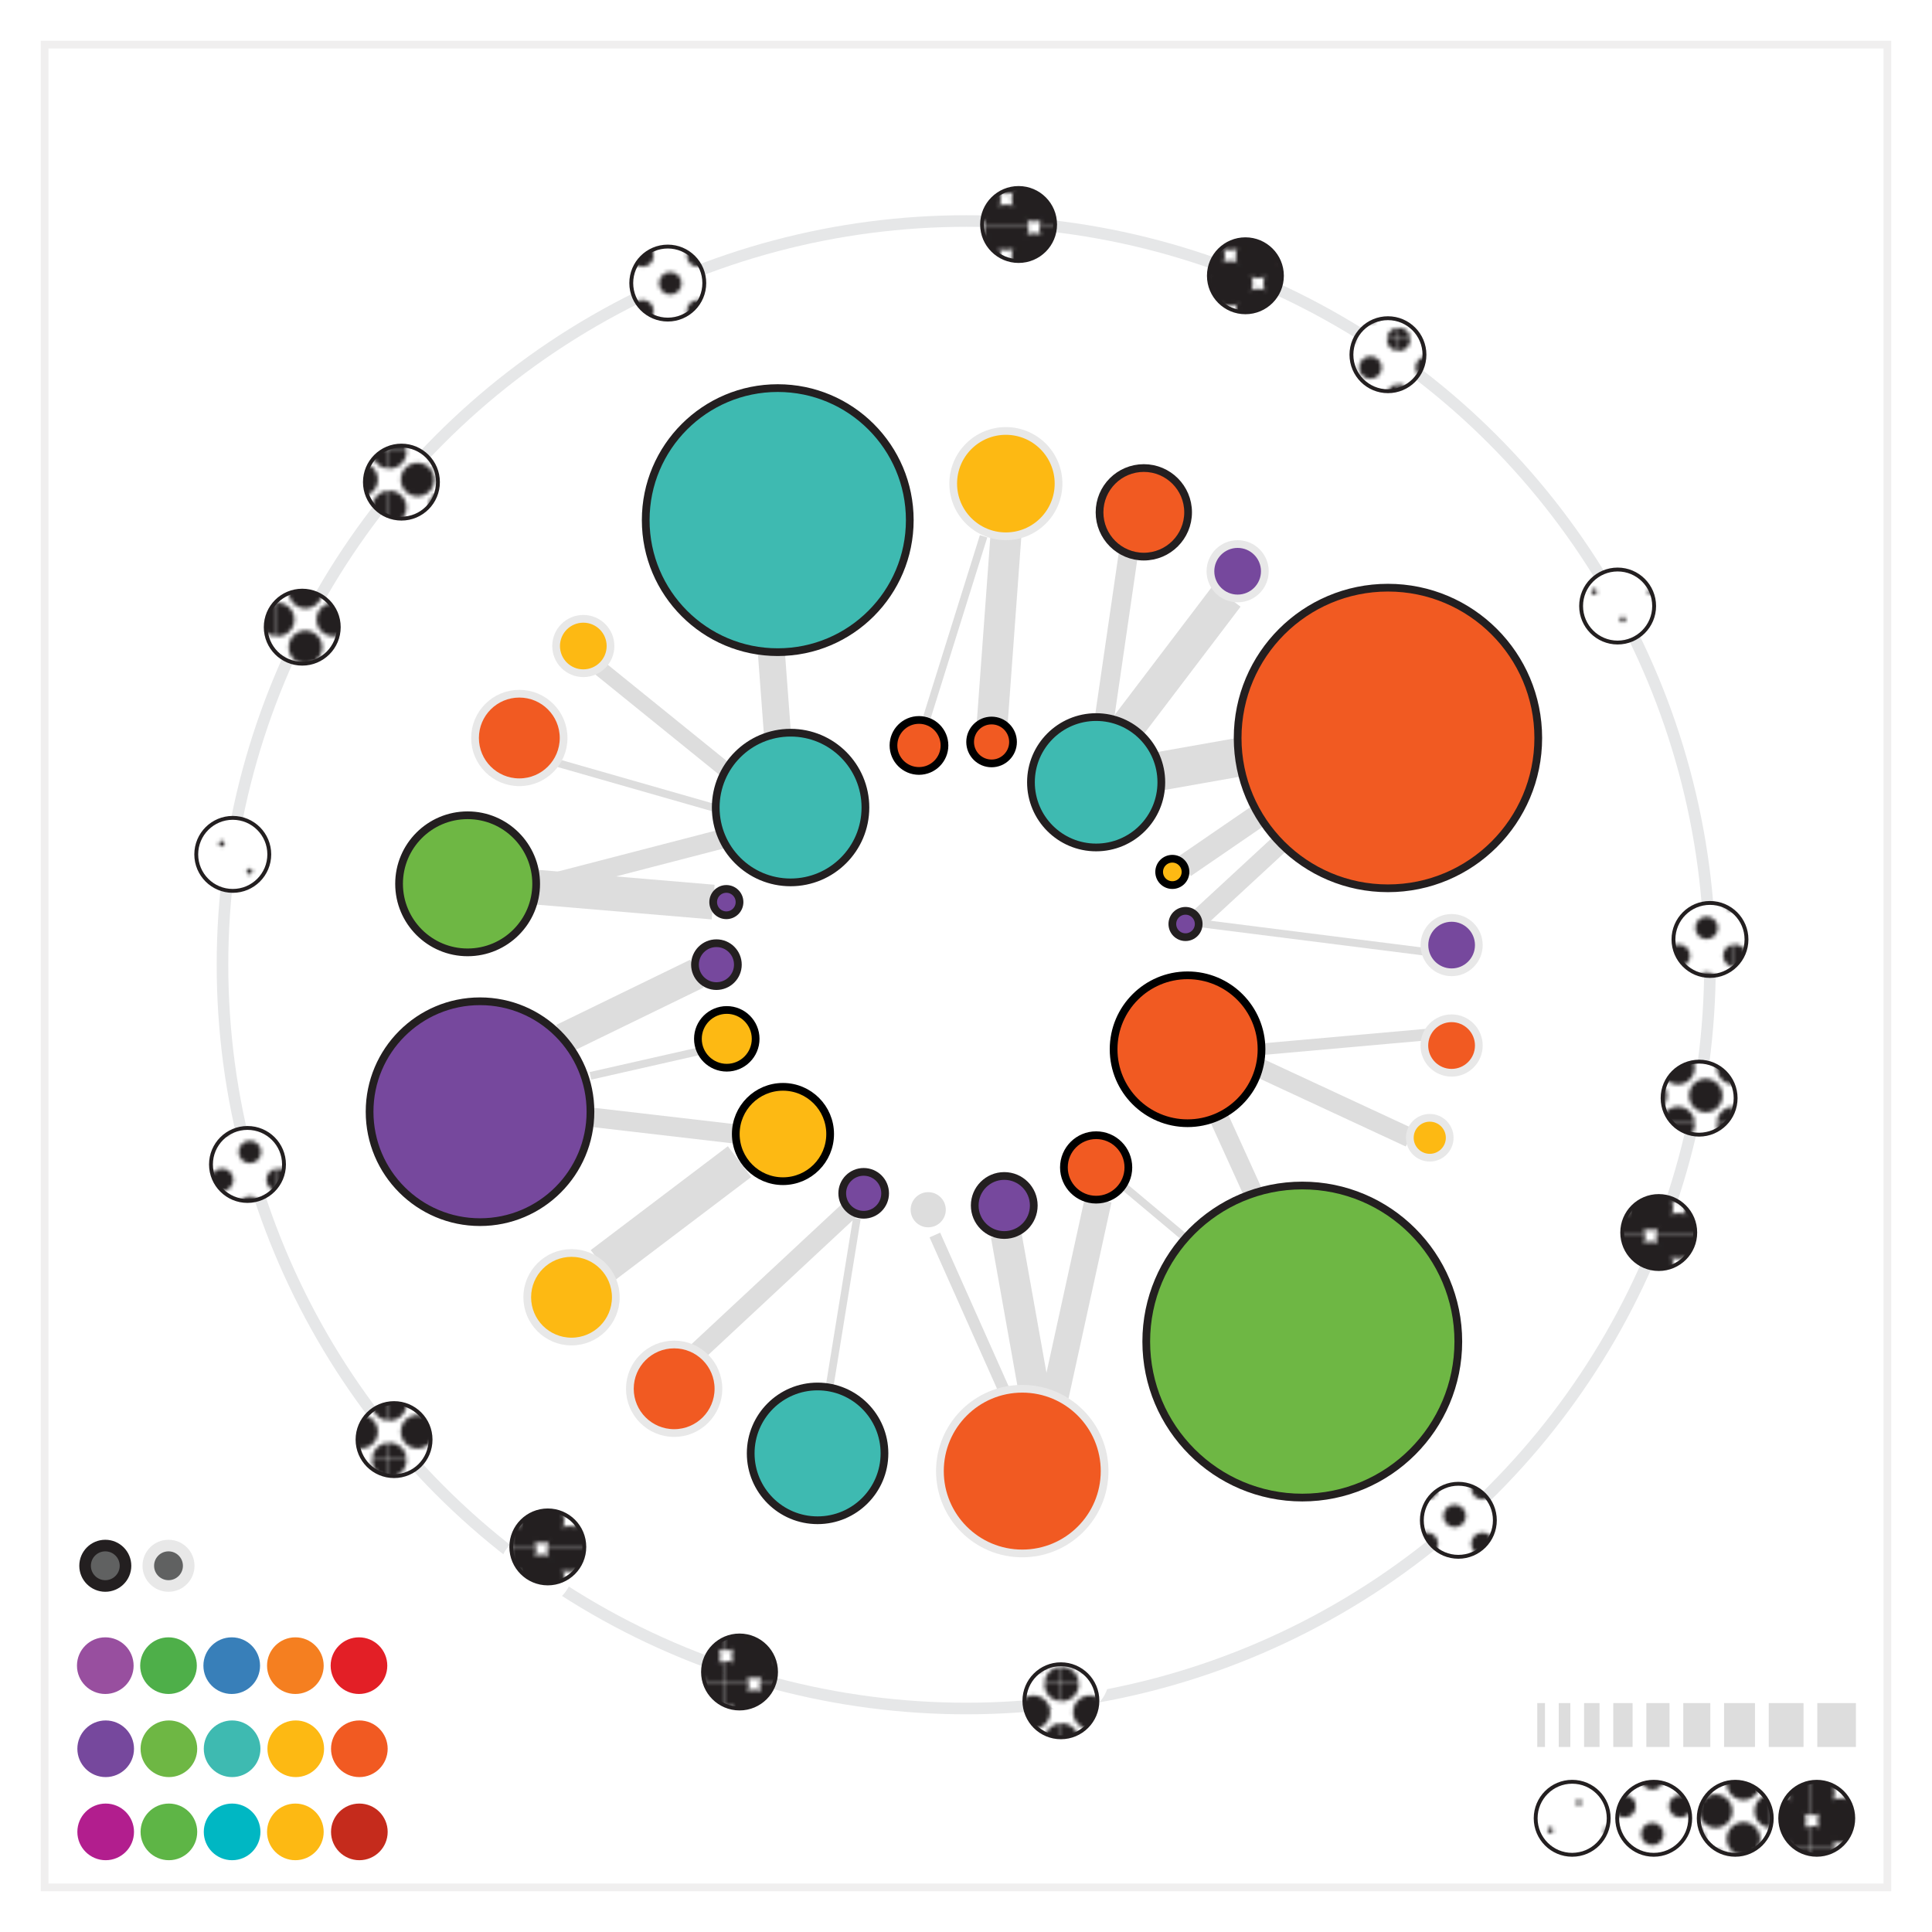 <?xml version="1.0"?>
<svg xmlns="http://www.w3.org/2000/svg" xmlns:xlink="http://www.w3.org/1999/xlink" viewBox="0 0 500 500" width="500" height="500"><defs><style>.cls-1,.cls-26,.cls-27,.cls-28,.cls-29,.cls-30,.cls-31,.cls-32,.cls-33,.cls-34,.cls-45{fill:none;}.cls-2{fill:#231f20;}.cls-3,.cls-4{fill:#fff;}.cls-4{stroke:#f0efef;}.cls-10,.cls-11,.cls-26,.cls-27,.cls-28,.cls-29,.cls-30,.cls-31,.cls-32,.cls-33,.cls-34,.cls-35,.cls-36,.cls-37,.cls-38,.cls-39,.cls-4,.cls-40,.cls-41,.cls-42,.cls-43,.cls-44,.cls-45,.cls-46,.cls-47,.cls-48,.cls-49,.cls-5,.cls-50,.cls-6,.cls-7,.cls-8{stroke-miterlimit:10;}.cls-28,.cls-35,.cls-36,.cls-37,.cls-38,.cls-39,.cls-4,.cls-40,.cls-41,.cls-42,.cls-43,.cls-44{stroke-width:2px;}.cls-10,.cls-35,.cls-36,.cls-40,.cls-43,.cls-46,.cls-47,.cls-48,.cls-49,.cls-5,.cls-50,.cls-6,.cls-7,.cls-8{stroke:#231f20;}.cls-5{fill:url(#_10_dpi_10_);}.cls-6{fill:url(#_10_dpi_60_);}.cls-7{fill:url(#_10_dpi_40_);}.cls-8{fill:url(#_10_dpi_80_);}.cls-39,.cls-9{fill:#ddd;}.cls-10,.cls-11{fill:#606161;}.cls-10,.cls-11,.cls-34,.cls-45{stroke-width:3px;}.cls-11,.cls-41,.cls-42,.cls-44{stroke:#e8e8e8;}.cls-12,.cls-37,.cls-41{fill:#fdb913;}.cls-13,.cls-36,.cls-44{fill:#76489d;}.cls-14,.cls-35{fill:#3ebab1;}.cls-15,.cls-43{fill:#6eb744;}.cls-16,.cls-38,.cls-40,.cls-42{fill:#f15a22;}.cls-17{fill:#f57f20;}.cls-18{fill:#984f9f;}.cls-19{fill:#387fb9;}.cls-20{fill:#4eaf49;}.cls-21{fill:#e31f26;}.cls-22{fill:#b21e8e;}.cls-23{fill:#00b7c3;}.cls-24{fill:#5eb546;}.cls-25{fill:#c52b1c;}.cls-26,.cls-27,.cls-28,.cls-29,.cls-30,.cls-31,.cls-32,.cls-33,.cls-34{stroke:#ddd;}.cls-26{stroke-width:7px;}.cls-27{stroke-width:4px;}.cls-29{stroke-width:5px;}.cls-30{stroke-width:8px;}.cls-31{stroke-width:9px;}.cls-32{stroke-width:10px;}.cls-33{stroke-width:6px;}.cls-37,.cls-38{stroke:#000;}.cls-39{stroke:#fff;}.cls-45{stroke:#e6e7e8;}.cls-46{fill:url(#_10_dpi_40_3);}.cls-47{fill:url(#_10_dpi_80_3);}.cls-48{fill:url(#_10_dpi_10_3);}.cls-49{fill:url(#_10_dpi_60_3);}.cls-50{fill:url(#_10_dpi_80_11);}</style><pattern id="_10_dpi_10_" data-name="10 dpi 10%" width="28.8" height="28.8" patternTransform="translate(-1012.38 -751.52)" patternUnits="userSpaceOnUse" viewBox="0 0 28.8 28.8"><rect class="cls-1" width="28.8" height="28.8"></rect><circle class="cls-2" cx="28.8" cy="28.8" r="0.72"></circle><path class="cls-2" d="M14.4,29.52a.72.72,0,1,0-.72-.72A.72.72,0,0,0,14.4,29.52Z"></path><path class="cls-2" d="M28.8,15.12a.72.72,0,1,0-.72-.72A.72.72,0,0,0,28.8,15.12Z"></path><path class="cls-2" d="M14.4,15.12a.72.72,0,1,0-.72-.72A.72.72,0,0,0,14.4,15.12Z"></path><path class="cls-2" d="M7.2,22.32a.72.72,0,1,0-.72-.72A.72.72,0,0,0,7.2,22.32Z"></path><path class="cls-2" d="M21.6,22.32a.72.72,0,1,0-.72-.72A.72.72,0,0,0,21.6,22.32Z"></path><path class="cls-2" d="M7.2,7.92a.72.72,0,1,0-.72-.72A.72.72,0,0,0,7.2,7.92Z"></path><path class="cls-2" d="M21.6,7.92a.72.72,0,1,0-.72-.72A.72.72,0,0,0,21.6,7.92Z"></path><circle class="cls-2" cy="28.8" r="0.72"></circle><path class="cls-2" d="M0,15.12a.72.72,0,0,0,0-1.44.72.72,0,0,0-.72.72A.72.72,0,0,0,0,15.12Z"></path><path class="cls-2" d="M28.8.72A.72.72,0,0,0,29.52,0a.72.72,0,0,0-.72-.72.72.72,0,0,0-.72.72A.72.72,0,0,0,28.8.72Z"></path><path class="cls-2" d="M14.4.72A.72.72,0,0,0,15.12,0a.72.72,0,0,0-.72-.72.72.72,0,0,0-.72.72A.72.72,0,0,0,14.4.72Z"></path><path class="cls-2" d="M0,.72A.72.72,0,0,0,.72,0,.72.72,0,0,0,0-.72.72.72,0,0,0-.72,0,.72.72,0,0,0,0,.72Z"></path></pattern><pattern id="_10_dpi_60_" data-name="10 dpi 60%" width="28.8" height="28.8" patternTransform="translate(-991.39 -763.69)" patternUnits="userSpaceOnUse" viewBox="0 0 28.8 28.8"><rect class="cls-1" width="28.8" height="28.8"></rect><path class="cls-2" d="M28.8,33.12a4.32,4.32,0,1,0-4.32-4.32A4.31,4.31,0,0,0,28.8,33.12Z"></path><path class="cls-2" d="M14.4,33.12a4.32,4.32,0,1,0-4.32-4.32A4.31,4.31,0,0,0,14.4,33.12Z"></path><path class="cls-2" d="M28.8,18.72a4.32,4.32,0,1,0-4.32-4.32A4.31,4.31,0,0,0,28.8,18.72Z"></path><path class="cls-2" d="M14.4,18.72a4.32,4.32,0,1,0-4.32-4.32A4.31,4.31,0,0,0,14.4,18.72Z"></path><path class="cls-2" d="M7.2,25.92A4.32,4.32,0,1,0,2.88,21.6,4.32,4.32,0,0,0,7.2,25.92Z"></path><path class="cls-2" d="M21.6,25.92a4.32,4.32,0,1,0-4.32-4.32A4.32,4.32,0,0,0,21.6,25.92Z"></path><path class="cls-2" d="M7.2,11.52A4.32,4.32,0,1,0,2.88,7.2,4.33,4.33,0,0,0,7.2,11.52Z"></path><path class="cls-2" d="M21.6,11.52A4.32,4.32,0,1,0,17.28,7.2,4.33,4.33,0,0,0,21.6,11.52Z"></path><path class="cls-2" d="M0,33.12A4.32,4.32,0,0,0,4.32,28.8,4.32,4.32,0,0,0,0,24.48,4.31,4.31,0,0,0-4.32,28.8,4.31,4.31,0,0,0,0,33.12Z"></path><path class="cls-2" d="M0,18.72A4.32,4.32,0,0,0,4.32,14.4,4.32,4.32,0,0,0,0,10.08,4.31,4.31,0,0,0-4.32,14.4,4.31,4.31,0,0,0,0,18.72Z"></path><path class="cls-2" d="M28.8,4.32A4.31,4.31,0,0,0,33.12,0,4.31,4.31,0,0,0,28.8-4.32,4.31,4.31,0,0,0,24.48,0,4.31,4.31,0,0,0,28.8,4.32Z"></path><path class="cls-2" d="M14.4,4.32A4.31,4.31,0,0,0,18.72,0,4.31,4.31,0,0,0,14.4-4.32,4.31,4.31,0,0,0,10.08,0,4.31,4.31,0,0,0,14.4,4.32Z"></path><path class="cls-2" d="M0,4.32A4.32,4.32,0,0,0,4.32,0,4.32,4.32,0,0,0,0-4.32,4.31,4.31,0,0,0-4.32,0,4.31,4.31,0,0,0,0,4.32Z"></path></pattern><pattern id="_10_dpi_40_" data-name="10 dpi 40%" width="28.8" height="28.8" patternTransform="translate(-978.77 -757.76)" patternUnits="userSpaceOnUse" viewBox="0 0 28.8 28.8"><rect class="cls-1" width="28.8" height="28.8"></rect><path class="cls-2" d="M28.8,31.68a2.88,2.88,0,1,0-2.88-2.88A2.88,2.88,0,0,0,28.8,31.68Z"></path><path class="cls-2" d="M14.4,31.68a2.88,2.88,0,1,0-2.88-2.88A2.88,2.88,0,0,0,14.4,31.68Z"></path><path class="cls-2" d="M28.8,17.28a2.88,2.88,0,1,0-2.88-2.88A2.88,2.88,0,0,0,28.8,17.28Z"></path><path class="cls-2" d="M14.4,17.28a2.88,2.88,0,1,0-2.88-2.88A2.88,2.88,0,0,0,14.4,17.28Z"></path><path class="cls-2" d="M7.2,24.48A2.88,2.88,0,1,0,4.32,21.6,2.88,2.88,0,0,0,7.2,24.48Z"></path><path class="cls-2" d="M21.6,24.48a2.88,2.88,0,1,0-2.88-2.88A2.88,2.88,0,0,0,21.6,24.48Z"></path><path class="cls-2" d="M7.2,10.08A2.88,2.88,0,1,0,4.32,7.2,2.88,2.88,0,0,0,7.2,10.08Z"></path><path class="cls-2" d="M21.6,10.08A2.88,2.88,0,1,0,18.72,7.2,2.88,2.88,0,0,0,21.6,10.08Z"></path><path class="cls-2" d="M0,31.68A2.88,2.88,0,0,0,2.88,28.8,2.88,2.88,0,0,0,0,25.92a2.88,2.88,0,0,0,0,5.76Z"></path><path class="cls-2" d="M0,17.28A2.88,2.88,0,0,0,2.88,14.4,2.88,2.88,0,0,0,0,11.52a2.88,2.88,0,0,0,0,5.76Z"></path><path class="cls-2" d="M28.8,2.88A2.88,2.88,0,0,0,31.68,0a2.88,2.88,0,0,0-5.76,0A2.88,2.88,0,0,0,28.8,2.88Z"></path><path class="cls-2" d="M14.4,2.88A2.88,2.88,0,0,0,17.28,0a2.88,2.88,0,0,0-5.76,0A2.88,2.88,0,0,0,14.4,2.88Z"></path><path class="cls-2" d="M0,2.88A2.88,2.88,0,0,0,2.88,0,2.88,2.88,0,0,0,0-2.88,2.88,2.88,0,0,0-2.88,0,2.88,2.88,0,0,0,0,2.88Z"></path></pattern><pattern id="_10_dpi_80_" data-name="10 dpi 80%" width="28.8" height="28.8" patternTransform="translate(-981 -739.43)" patternUnits="userSpaceOnUse" viewBox="0 0 28.8 28.8"><rect class="cls-1" width="28.8" height="28.8"></rect><path class="cls-2" d="M7.2,27.36A5.76,5.76,0,1,0,1.44,21.6,5.76,5.76,0,0,0,7.2,27.36Z"></path><path class="cls-2" d="M21.6,27.36a5.76,5.76,0,1,0-5.76-5.76A5.76,5.76,0,0,0,21.6,27.36Z"></path><path class="cls-2" d="M7.2,13A5.76,5.76,0,1,0,1.44,7.2,5.76,5.76,0,0,0,7.2,13Z"></path><path class="cls-2" d="M21.6,13A5.76,5.76,0,1,0,15.84,7.2,5.76,5.76,0,0,0,21.6,13Z"></path><path class="cls-2" d="M28.8,34.56A5.76,5.76,0,1,0,23,28.8,5.76,5.76,0,0,0,28.8,34.56Z"></path><path class="cls-2" d="M14.4,34.56A5.76,5.76,0,1,0,8.64,28.8,5.76,5.76,0,0,0,14.4,34.56Z"></path><path class="cls-2" d="M28.8,20.16A5.76,5.76,0,1,0,23,14.4,5.76,5.76,0,0,0,28.8,20.16Z"></path><path class="cls-2" d="M14.4,20.16A5.76,5.76,0,1,0,8.64,14.4,5.76,5.76,0,0,0,14.4,20.16Z"></path><path class="cls-2" d="M0,34.56A5.76,5.76,0,0,0,5.76,28.8,5.76,5.76,0,0,0,0,23,5.76,5.76,0,0,0,0,34.56Z"></path><path class="cls-2" d="M0,20.16A5.76,5.76,0,0,0,5.76,14.4,5.76,5.76,0,0,0,0,8.64,5.76,5.76,0,0,0,0,20.16Z"></path><path class="cls-2" d="M28.8,5.76A5.76,5.76,0,0,0,34.56,0,5.76,5.76,0,0,0,23,0,5.76,5.76,0,0,0,28.8,5.76Z"></path><path class="cls-2" d="M14.4,5.76A5.76,5.76,0,0,0,20.16,0,5.76,5.76,0,0,0,8.64,0,5.76,5.76,0,0,0,14.4,5.76Z"></path><path class="cls-2" d="M0,5.76A5.76,5.76,0,0,0,5.76,0,5.76,5.76,0,0,0,0-5.76,5.76,5.76,0,0,0-5.76,0,5.76,5.76,0,0,0,0,5.76Z"></path></pattern><pattern id="_10_dpi_40_3" data-name="10 dpi 40%" width="28.8" height="28.8" patternTransform="translate(-942.93 -86.07)" patternUnits="userSpaceOnUse" viewBox="0 0 28.8 28.8"><rect class="cls-1" width="28.8" height="28.8"></rect><path class="cls-2" d="M28.8,31.68a2.88,2.88,0,1,0-2.88-2.88A2.88,2.88,0,0,0,28.8,31.68Z"></path><path class="cls-2" d="M14.4,31.68a2.88,2.88,0,1,0-2.88-2.88A2.88,2.88,0,0,0,14.4,31.68Z"></path><path class="cls-2" d="M28.8,17.28a2.88,2.88,0,1,0-2.88-2.88A2.88,2.88,0,0,0,28.8,17.28Z"></path><path class="cls-2" d="M14.4,17.28a2.88,2.88,0,1,0-2.88-2.88A2.88,2.88,0,0,0,14.4,17.28Z"></path><path class="cls-2" d="M7.2,24.48A2.88,2.88,0,1,0,4.32,21.6,2.88,2.88,0,0,0,7.2,24.48Z"></path><path class="cls-2" d="M21.6,24.48a2.88,2.88,0,1,0-2.88-2.88A2.88,2.88,0,0,0,21.6,24.48Z"></path><path class="cls-2" d="M7.2,10.08A2.88,2.88,0,1,0,4.32,7.2,2.88,2.88,0,0,0,7.2,10.08Z"></path><path class="cls-2" d="M21.6,10.08A2.88,2.88,0,1,0,18.72,7.2,2.88,2.88,0,0,0,21.6,10.08Z"></path><path class="cls-2" d="M0,31.68A2.88,2.88,0,0,0,2.88,28.8,2.88,2.88,0,0,0,0,25.92a2.88,2.88,0,0,0,0,5.76Z"></path><path class="cls-2" d="M0,17.28A2.88,2.88,0,0,0,2.88,14.4,2.88,2.88,0,0,0,0,11.52a2.88,2.88,0,0,0,0,5.76Z"></path><path class="cls-2" d="M28.8,2.88A2.88,2.88,0,0,0,31.68,0a2.88,2.88,0,0,0-5.76,0A2.88,2.88,0,0,0,28.8,2.88Z"></path><path class="cls-2" d="M14.4,2.88A2.88,2.88,0,0,0,17.28,0a2.88,2.88,0,0,0-5.76,0A2.88,2.88,0,0,0,14.4,2.88Z"></path><path class="cls-2" d="M0,2.88A2.88,2.88,0,0,0,2.88,0,2.88,2.88,0,0,0,0-2.88,2.88,2.88,0,0,0-2.88,0,2.88,2.88,0,0,0,0,2.88Z"></path></pattern><pattern id="_10_dpi_80_3" data-name="10 dpi 80%" width="28.8" height="28.8" patternTransform="translate(-942.99 -86.07)" patternUnits="userSpaceOnUse" viewBox="0 0 28.8 28.8"><rect class="cls-1" width="28.8" height="28.8"></rect><path class="cls-2" d="M7.2,27.36A5.76,5.76,0,1,0,1.44,21.6,5.76,5.76,0,0,0,7.2,27.36Z"></path><path class="cls-2" d="M21.6,27.36a5.76,5.76,0,1,0-5.76-5.76A5.76,5.76,0,0,0,21.6,27.36Z"></path><path class="cls-2" d="M7.2,13A5.76,5.76,0,1,0,1.44,7.2,5.76,5.76,0,0,0,7.2,13Z"></path><path class="cls-2" d="M21.6,13A5.76,5.76,0,1,0,15.84,7.2,5.76,5.76,0,0,0,21.6,13Z"></path><path class="cls-2" d="M28.8,34.56A5.76,5.76,0,1,0,23,28.8,5.76,5.76,0,0,0,28.8,34.56Z"></path><path class="cls-2" d="M14.4,34.56A5.76,5.76,0,1,0,8.64,28.8,5.76,5.76,0,0,0,14.4,34.56Z"></path><path class="cls-2" d="M28.8,20.16A5.76,5.76,0,1,0,23,14.4,5.76,5.76,0,0,0,28.8,20.16Z"></path><path class="cls-2" d="M14.4,20.16A5.76,5.76,0,1,0,8.64,14.4,5.76,5.76,0,0,0,14.4,20.16Z"></path><path class="cls-2" d="M0,34.56A5.76,5.76,0,0,0,5.76,28.8,5.76,5.76,0,0,0,0,23,5.76,5.76,0,0,0,0,34.56Z"></path><path class="cls-2" d="M0,20.16A5.76,5.76,0,0,0,5.76,14.4,5.76,5.76,0,0,0,0,8.64,5.76,5.76,0,0,0,0,20.16Z"></path><path class="cls-2" d="M28.8,5.76A5.76,5.76,0,0,0,34.56,0,5.76,5.76,0,0,0,23,0,5.76,5.76,0,0,0,28.8,5.76Z"></path><path class="cls-2" d="M14.4,5.76A5.76,5.76,0,0,0,20.16,0,5.76,5.76,0,0,0,8.64,0,5.76,5.76,0,0,0,14.4,5.76Z"></path><path class="cls-2" d="M0,5.76A5.76,5.76,0,0,0,5.76,0,5.76,5.76,0,0,0,0-5.76,5.76,5.76,0,0,0-5.76,0,5.76,5.76,0,0,0,0,5.76Z"></path></pattern><pattern id="_10_dpi_10_3" data-name="10 dpi 10%" width="28.8" height="28.8" patternTransform="translate(-943.03 -86.07)" patternUnits="userSpaceOnUse" viewBox="0 0 28.8 28.8"><rect class="cls-1" width="28.8" height="28.8"></rect><circle class="cls-2" cx="28.8" cy="28.8" r="0.72"></circle><path class="cls-2" d="M14.4,29.52a.72.72,0,1,0-.72-.72A.72.72,0,0,0,14.4,29.52Z"></path><path class="cls-2" d="M28.8,15.12a.72.72,0,1,0-.72-.72A.72.72,0,0,0,28.8,15.12Z"></path><path class="cls-2" d="M14.4,15.12a.72.72,0,1,0-.72-.72A.72.72,0,0,0,14.4,15.12Z"></path><path class="cls-2" d="M7.2,22.32a.72.72,0,1,0-.72-.72A.72.72,0,0,0,7.2,22.32Z"></path><path class="cls-2" d="M21.6,22.32a.72.72,0,1,0-.72-.72A.72.72,0,0,0,21.6,22.32Z"></path><path class="cls-2" d="M7.2,7.92a.72.72,0,1,0-.72-.72A.72.72,0,0,0,7.2,7.92Z"></path><path class="cls-2" d="M21.6,7.92a.72.72,0,1,0-.72-.72A.72.72,0,0,0,21.6,7.92Z"></path><circle class="cls-2" cy="28.8" r="0.72"></circle><path class="cls-2" d="M0,15.12a.72.72,0,0,0,0-1.44.72.72,0,0,0-.72.72A.72.72,0,0,0,0,15.12Z"></path><path class="cls-2" d="M28.8.72A.72.72,0,0,0,29.52,0a.72.72,0,0,0-.72-.72.72.72,0,0,0-.72.72A.72.72,0,0,0,28.8.72Z"></path><path class="cls-2" d="M14.4.72A.72.72,0,0,0,15.12,0a.72.72,0,0,0-.72-.72.72.72,0,0,0-.72.72A.72.72,0,0,0,14.4.72Z"></path><path class="cls-2" d="M0,.72A.72.72,0,0,0,.72,0,.72.72,0,0,0,0-.72.72.72,0,0,0-.72,0,.72.72,0,0,0,0,.72Z"></path></pattern><pattern id="_10_dpi_60_3" data-name="10 dpi 60%" width="28.8" height="28.8" patternTransform="translate(-943.14 -86.07)" patternUnits="userSpaceOnUse" viewBox="0 0 28.8 28.8"><rect class="cls-1" width="28.8" height="28.8"></rect><path class="cls-2" d="M28.8,33.12a4.32,4.32,0,1,0-4.32-4.32A4.31,4.31,0,0,0,28.8,33.12Z"></path><path class="cls-2" d="M14.4,33.12a4.32,4.32,0,1,0-4.32-4.32A4.31,4.31,0,0,0,14.4,33.12Z"></path><path class="cls-2" d="M28.8,18.72a4.32,4.32,0,1,0-4.32-4.32A4.31,4.31,0,0,0,28.8,18.72Z"></path><path class="cls-2" d="M14.4,18.72a4.32,4.32,0,1,0-4.32-4.32A4.31,4.31,0,0,0,14.4,18.72Z"></path><path class="cls-2" d="M7.2,25.92A4.32,4.32,0,1,0,2.88,21.6,4.32,4.32,0,0,0,7.2,25.92Z"></path><path class="cls-2" d="M21.6,25.92a4.32,4.32,0,1,0-4.32-4.32A4.32,4.32,0,0,0,21.6,25.92Z"></path><path class="cls-2" d="M7.2,11.52A4.32,4.32,0,1,0,2.88,7.2,4.33,4.33,0,0,0,7.2,11.52Z"></path><path class="cls-2" d="M21.6,11.52A4.32,4.32,0,1,0,17.28,7.2,4.33,4.33,0,0,0,21.6,11.52Z"></path><path class="cls-2" d="M0,33.12A4.32,4.32,0,0,0,4.32,28.8,4.32,4.32,0,0,0,0,24.48,4.31,4.31,0,0,0-4.32,28.8,4.31,4.31,0,0,0,0,33.12Z"></path><path class="cls-2" d="M0,18.72A4.32,4.32,0,0,0,4.32,14.4,4.32,4.32,0,0,0,0,10.08,4.31,4.31,0,0,0-4.32,14.4,4.31,4.31,0,0,0,0,18.72Z"></path><path class="cls-2" d="M28.8,4.32A4.31,4.31,0,0,0,33.12,0,4.31,4.31,0,0,0,28.8-4.32,4.31,4.31,0,0,0,24.48,0,4.31,4.31,0,0,0,28.8,4.32Z"></path><path class="cls-2" d="M14.4,4.32A4.31,4.31,0,0,0,18.72,0,4.31,4.31,0,0,0,14.4-4.32,4.31,4.31,0,0,0,10.08,0,4.31,4.31,0,0,0,14.4,4.32Z"></path><path class="cls-2" d="M0,4.32A4.32,4.32,0,0,0,4.32,0,4.32,4.32,0,0,0,0-4.32,4.31,4.31,0,0,0-4.32,0,4.31,4.31,0,0,0,0,4.32Z"></path></pattern><pattern id="_10_dpi_80_11" data-name="10 dpi 80%" width="28.8" height="28.8" patternTransform="translate(-939.99 -92.07)" patternUnits="userSpaceOnUse" viewBox="0 0 28.8 28.8"><rect class="cls-1" width="28.8" height="28.8"></rect><path class="cls-2" d="M7.2,27.36A5.76,5.76,0,1,0,1.44,21.6,5.76,5.76,0,0,0,7.2,27.36Z"></path><path class="cls-2" d="M21.6,27.36a5.76,5.76,0,1,0-5.76-5.76A5.76,5.76,0,0,0,21.6,27.36Z"></path><path class="cls-2" d="M7.2,13A5.76,5.76,0,1,0,1.44,7.2,5.76,5.76,0,0,0,7.2,13Z"></path><path class="cls-2" d="M21.6,13A5.76,5.76,0,1,0,15.84,7.2,5.76,5.76,0,0,0,21.6,13Z"></path><path class="cls-2" d="M28.8,34.56A5.76,5.76,0,1,0,23,28.8,5.76,5.76,0,0,0,28.8,34.56Z"></path><path class="cls-2" d="M14.4,34.56A5.76,5.76,0,1,0,8.64,28.8,5.76,5.76,0,0,0,14.4,34.56Z"></path><path class="cls-2" d="M28.8,20.16A5.76,5.76,0,1,0,23,14.4,5.76,5.76,0,0,0,28.8,20.16Z"></path><path class="cls-2" d="M14.4,20.16A5.76,5.76,0,1,0,8.64,14.4,5.76,5.76,0,0,0,14.4,20.16Z"></path><path class="cls-2" d="M0,34.56A5.76,5.76,0,0,0,5.76,28.8,5.76,5.76,0,0,0,0,23,5.76,5.76,0,0,0,0,34.56Z"></path><path class="cls-2" d="M0,20.16A5.76,5.76,0,0,0,5.76,14.4,5.76,5.76,0,0,0,0,8.64,5.76,5.76,0,0,0,0,20.16Z"></path><path class="cls-2" d="M28.8,5.76A5.76,5.76,0,0,0,34.56,0,5.76,5.76,0,0,0,23,0,5.76,5.76,0,0,0,28.8,5.76Z"></path><path class="cls-2" d="M14.4,5.76A5.76,5.76,0,0,0,20.16,0,5.76,5.76,0,0,0,8.64,0,5.76,5.76,0,0,0,14.4,5.76Z"></path><path class="cls-2" d="M0,5.76A5.76,5.76,0,0,0,5.76,0,5.76,5.76,0,0,0,0-5.76,5.76,5.76,0,0,0-5.76,0,5.76,5.76,0,0,0,0,5.76Z"></path></pattern><symbol id="rectangle" data-name="rectangle" viewBox="0 0 500 500"><rect class="cls-3" width="500" height="500"></rect><rect class="cls-4" x="11.55" y="11.55" width="476.9" height="476.9"></rect></symbol></defs><title>1.2.4_main_colors</title><g id="Layer_25_copy" data-name="Layer 25 copy"><use width="500" height="500" xlink:href="#rectangle"></use><circle class="cls-5" cx="406.88" cy="470.57" r="9.45"></circle><circle class="cls-6" cx="449.08" cy="470.57" r="9.45"></circle><circle class="cls-7" cx="427.98" cy="470.57" r="9.45"></circle><circle class="cls-8" cx="470.17" cy="470.57" r="9.45"></circle><rect class="cls-9" x="397.84" y="440.76" width="2" height="11.35"></rect><rect class="cls-9" x="403.4" y="440.76" width="3" height="11.35"></rect><rect class="cls-9" x="409.96" y="440.76" width="4" height="11.35"></rect><rect class="cls-9" x="417.51" y="440.76" width="5" height="11.35"></rect><rect class="cls-9" x="426.07" y="440.76" width="6" height="11.35"></rect><rect class="cls-9" x="435.63" y="440.76" width="7" height="11.35"></rect><rect class="cls-9" x="446.19" y="440.76" width="8" height="11.35"></rect><rect class="cls-9" x="457.75" y="440.76" width="9" height="11.35"></rect><rect class="cls-9" x="470.31" y="440.76" width="10" height="11.35"></rect><circle class="cls-10" cx="27.25" cy="405.22" r="5.23"></circle><circle class="cls-11" cx="43.61" cy="405.22" r="5.23"></circle><circle class="cls-12" cx="76.54" cy="452.58" r="7.33"></circle><circle class="cls-13" cx="27.35" cy="452.58" r="7.33"></circle><circle class="cls-14" cx="60.07" cy="452.58" r="7.33"></circle><circle class="cls-15" cx="43.71" cy="452.58" r="7.33"></circle><circle class="cls-16" cx="93" cy="452.58" r="7.33"></circle><circle class="cls-17" cx="76.44" cy="431.07" r="7.33"></circle><circle class="cls-18" cx="27.25" cy="431.07" r="7.33"></circle><circle class="cls-19" cx="59.97" cy="431.07" r="7.33"></circle><circle class="cls-20" cx="43.61" cy="431.07" r="7.33"></circle><circle class="cls-21" cx="92.9" cy="431.07" r="7.33"></circle><circle class="cls-22" cx="27.35" cy="474.09" r="7.33"></circle><circle class="cls-23" cx="60.07" cy="474.09" r="7.33"></circle><circle class="cls-24" cx="43.71" cy="474.09" r="7.33"></circle><circle class="cls-12" cx="76.44" cy="474.09" r="7.33"></circle><circle class="cls-25" cx="93" cy="474.09" r="7.33"></circle><line class="cls-26" x1="201.28" y1="190.99" x2="199.62" y2="168.75"></line><line class="cls-27" x1="188.09" y1="199.52" x2="155.13" y2="172.85"></line><line class="cls-28" x1="184.57" y1="208.99" x2="143.92" y2="197.35"></line><line class="cls-29" x1="187" y1="217.08" x2="138.75" y2="229.59"></line><line class="cls-28" x1="239.91" y1="185.57" x2="254.55" y2="138.79"></line><line class="cls-30" x1="256.8" y1="186.92" x2="260.32" y2="138.79"></line><line class="cls-31" x1="292.02" y1="187.79" x2="317.47" y2="154.29"></line><line class="cls-29" x1="292.02" y1="143.33" x2="285.87" y2="185.57"></line><line class="cls-32" x1="300.55" y1="199.52" x2="320.3" y2="196.03"></line><line class="cls-33" x1="306.5" y1="224.24" x2="325.83" y2="210.98"></line><line class="cls-29" x1="310.22" y1="237.78" x2="331.41" y2="218.2"></line><line class="cls-28" x1="370.02" y1="246.47" x2="310.21" y2="238.91"></line><line class="cls-34" x1="369.22" y1="267.75" x2="326.48" y2="271.55"></line><line class="cls-29" x1="364.87" y1="294.45" x2="325.87" y2="276.33"></line><line class="cls-28" x1="290.58" y1="306.8" x2="306.81" y2="320.41"></line><line class="cls-30" x1="260.4" y1="319.61" x2="267.54" y2="359.62"></line><line class="cls-34" x1="241.94" y1="319.62" x2="259.9" y2="359.92"></line><line class="cls-26" x1="284.23" y1="310.45" x2="273.11" y2="361.2"></line><line class="cls-29" x1="315.33" y1="288.94" x2="324.37" y2="308.83"></line><line class="cls-28" x1="221.75" y1="315.36" x2="214.6" y2="359.41"></line><line class="cls-29" x1="180.61" y1="349.74" x2="219.95" y2="313.08"></line><line class="cls-31" x1="184.57" y1="233.46" x2="138.75" y2="229.59"></line><line class="cls-30" x1="180.37" y1="251.97" x2="145.69" y2="268.85"></line><line class="cls-28" x1="181.3" y1="271.97" x2="152.81" y2="278.43"></line><line class="cls-32" x1="155.9" y1="327.51" x2="191.39" y2="300.63"></line><line class="cls-29" x1="152.77" y1="289.1" x2="190.42" y2="293.48"></line><circle class="cls-35" cx="283.68" cy="202.45" r="16.87"></circle><circle class="cls-36" cx="187.98" cy="233.46" r="3.41"></circle><circle class="cls-36" cx="185.41" cy="249.65" r="5.55"></circle><circle class="cls-37" cx="188.09" cy="268.85" r="7.47"></circle><circle class="cls-37" cx="202.63" cy="293.48" r="12.21"></circle><circle class="cls-38" cx="237.83" cy="192.92" r="6.6"></circle><circle class="cls-35" cx="204.6" cy="208.99" r="19.37"></circle><circle class="cls-38" cx="256.62" cy="192.02" r="5.55"></circle><circle class="cls-36" cx="259.9" cy="311.98" r="7.64"></circle><circle class="cls-38" cx="283.68" cy="302.13" r="8.34"></circle><circle class="cls-36" cx="306.81" cy="239.13" r="3.41"></circle><circle class="cls-37" cx="303.4" cy="225.65" r="3.41"></circle><circle class="cls-36" cx="223.52" cy="308.83" r="5.55"></circle><circle class="cls-38" cx="307.34" cy="271.55" r="19.14"></circle><circle class="cls-39" cx="240.22" cy="313.08" r="5.55"></circle><circle class="cls-40" cx="359.2" cy="190.99" r="38.9"></circle><circle class="cls-41" cx="370.02" cy="294.45" r="5.16"></circle><circle class="cls-41" cx="150.96" cy="167.19" r="7.04"></circle><circle class="cls-42" cx="134.4" cy="190.99" r="11.46"></circle><circle class="cls-43" cx="121.02" cy="228.73" r="17.74"></circle><circle class="cls-36" cx="124.23" cy="287.71" r="28.58"></circle><circle class="cls-41" cx="260.32" cy="125.16" r="13.63"></circle><circle class="cls-35" cx="201.28" cy="134.61" r="34.17"></circle><circle class="cls-40" cx="296.02" cy="132.59" r="11.46"></circle><circle class="cls-35" cx="211.59" cy="376.13" r="17.31"></circle><circle class="cls-42" cx="264.56" cy="380.72" r="21.31"></circle><circle class="cls-42" cx="375.67" cy="270.58" r="7.05"></circle><circle class="cls-44" cx="375.68" cy="244.59" r="7.04"></circle><circle class="cls-44" cx="320.3" cy="147.84" r="7.04"></circle><circle class="cls-41" cx="147.91" cy="335.73" r="11.46"></circle><circle class="cls-43" cx="337.03" cy="347.19" r="40.38"></circle><circle class="cls-42" cx="174.47" cy="359.41" r="11.46"></circle><circle class="cls-45" cx="250.06" cy="249.68" r="192.48"></circle><circle class="cls-3" cx="172.82" cy="73.26" r="9.45"></circle><circle class="cls-3" cx="263.61" cy="58.1" r="9.45"></circle><circle class="cls-3" cx="322.31" cy="71.37" r="9.45"></circle><circle class="cls-3" cx="359.2" cy="91.8" r="9.45"></circle><circle class="cls-3" cx="418.64" cy="156.84" r="9.45"></circle><circle class="cls-3" cx="442.54" cy="243.13" r="9.45"></circle><circle class="cls-3" cx="439.73" cy="284.2" r="9.45"></circle><circle class="cls-3" cx="429.28" cy="318.98" r="9.45"></circle><circle class="cls-3" cx="377.42" cy="393.45" r="9.45"></circle><circle class="cls-3" cx="277.56" cy="434.16" r="9.45"></circle><circle class="cls-3" cx="194.39" cy="426.71" r="9.45"></circle><circle class="cls-3" cx="138.77" cy="406.34" r="9.45"></circle><circle class="cls-3" cx="101.98" cy="372.57" r="9.45"></circle><circle class="cls-3" cx="64.05" cy="301.36" r="9.45"></circle><circle class="cls-3" cx="60.24" cy="221.11" r="9.45"></circle><circle class="cls-3" cx="78.22" cy="162.31" r="9.45"></circle><circle class="cls-3" cx="103.89" cy="124.77" r="9.45"></circle><circle class="cls-46" cx="172.82" cy="73.26" r="9.45"></circle><circle class="cls-47" cx="263.61" cy="58.1" r="9.45"></circle><circle class="cls-47" cx="322.31" cy="71.37" r="9.45"></circle><circle class="cls-46" cx="359.2" cy="91.8" r="9.45"></circle><circle class="cls-48" cx="418.64" cy="156.84" r="9.45"></circle><circle class="cls-46" cx="442.54" cy="243.13" r="9.45"></circle><circle class="cls-49" cx="439.73" cy="284.2" r="9.45"></circle><circle class="cls-47" cx="429.28" cy="318.98" r="9.45"></circle><circle class="cls-46" cx="377.42" cy="393.45" r="9.45"></circle><circle class="cls-49" cx="274.56" cy="440.16" r="9.45"></circle><circle class="cls-47" cx="191.39" cy="432.71" r="9.45"></circle><circle class="cls-50" cx="141.77" cy="400.34" r="9.45"></circle><circle class="cls-49" cx="101.98" cy="372.57" r="9.45"></circle><circle class="cls-46" cx="64.05" cy="301.36" r="9.45"></circle><circle class="cls-48" cx="60.24" cy="221.11" r="9.45"></circle><circle class="cls-49" cx="78.22" cy="162.31" r="9.45"></circle><circle class="cls-49" cx="103.89" cy="124.77" r="9.45"></circle></g></svg>